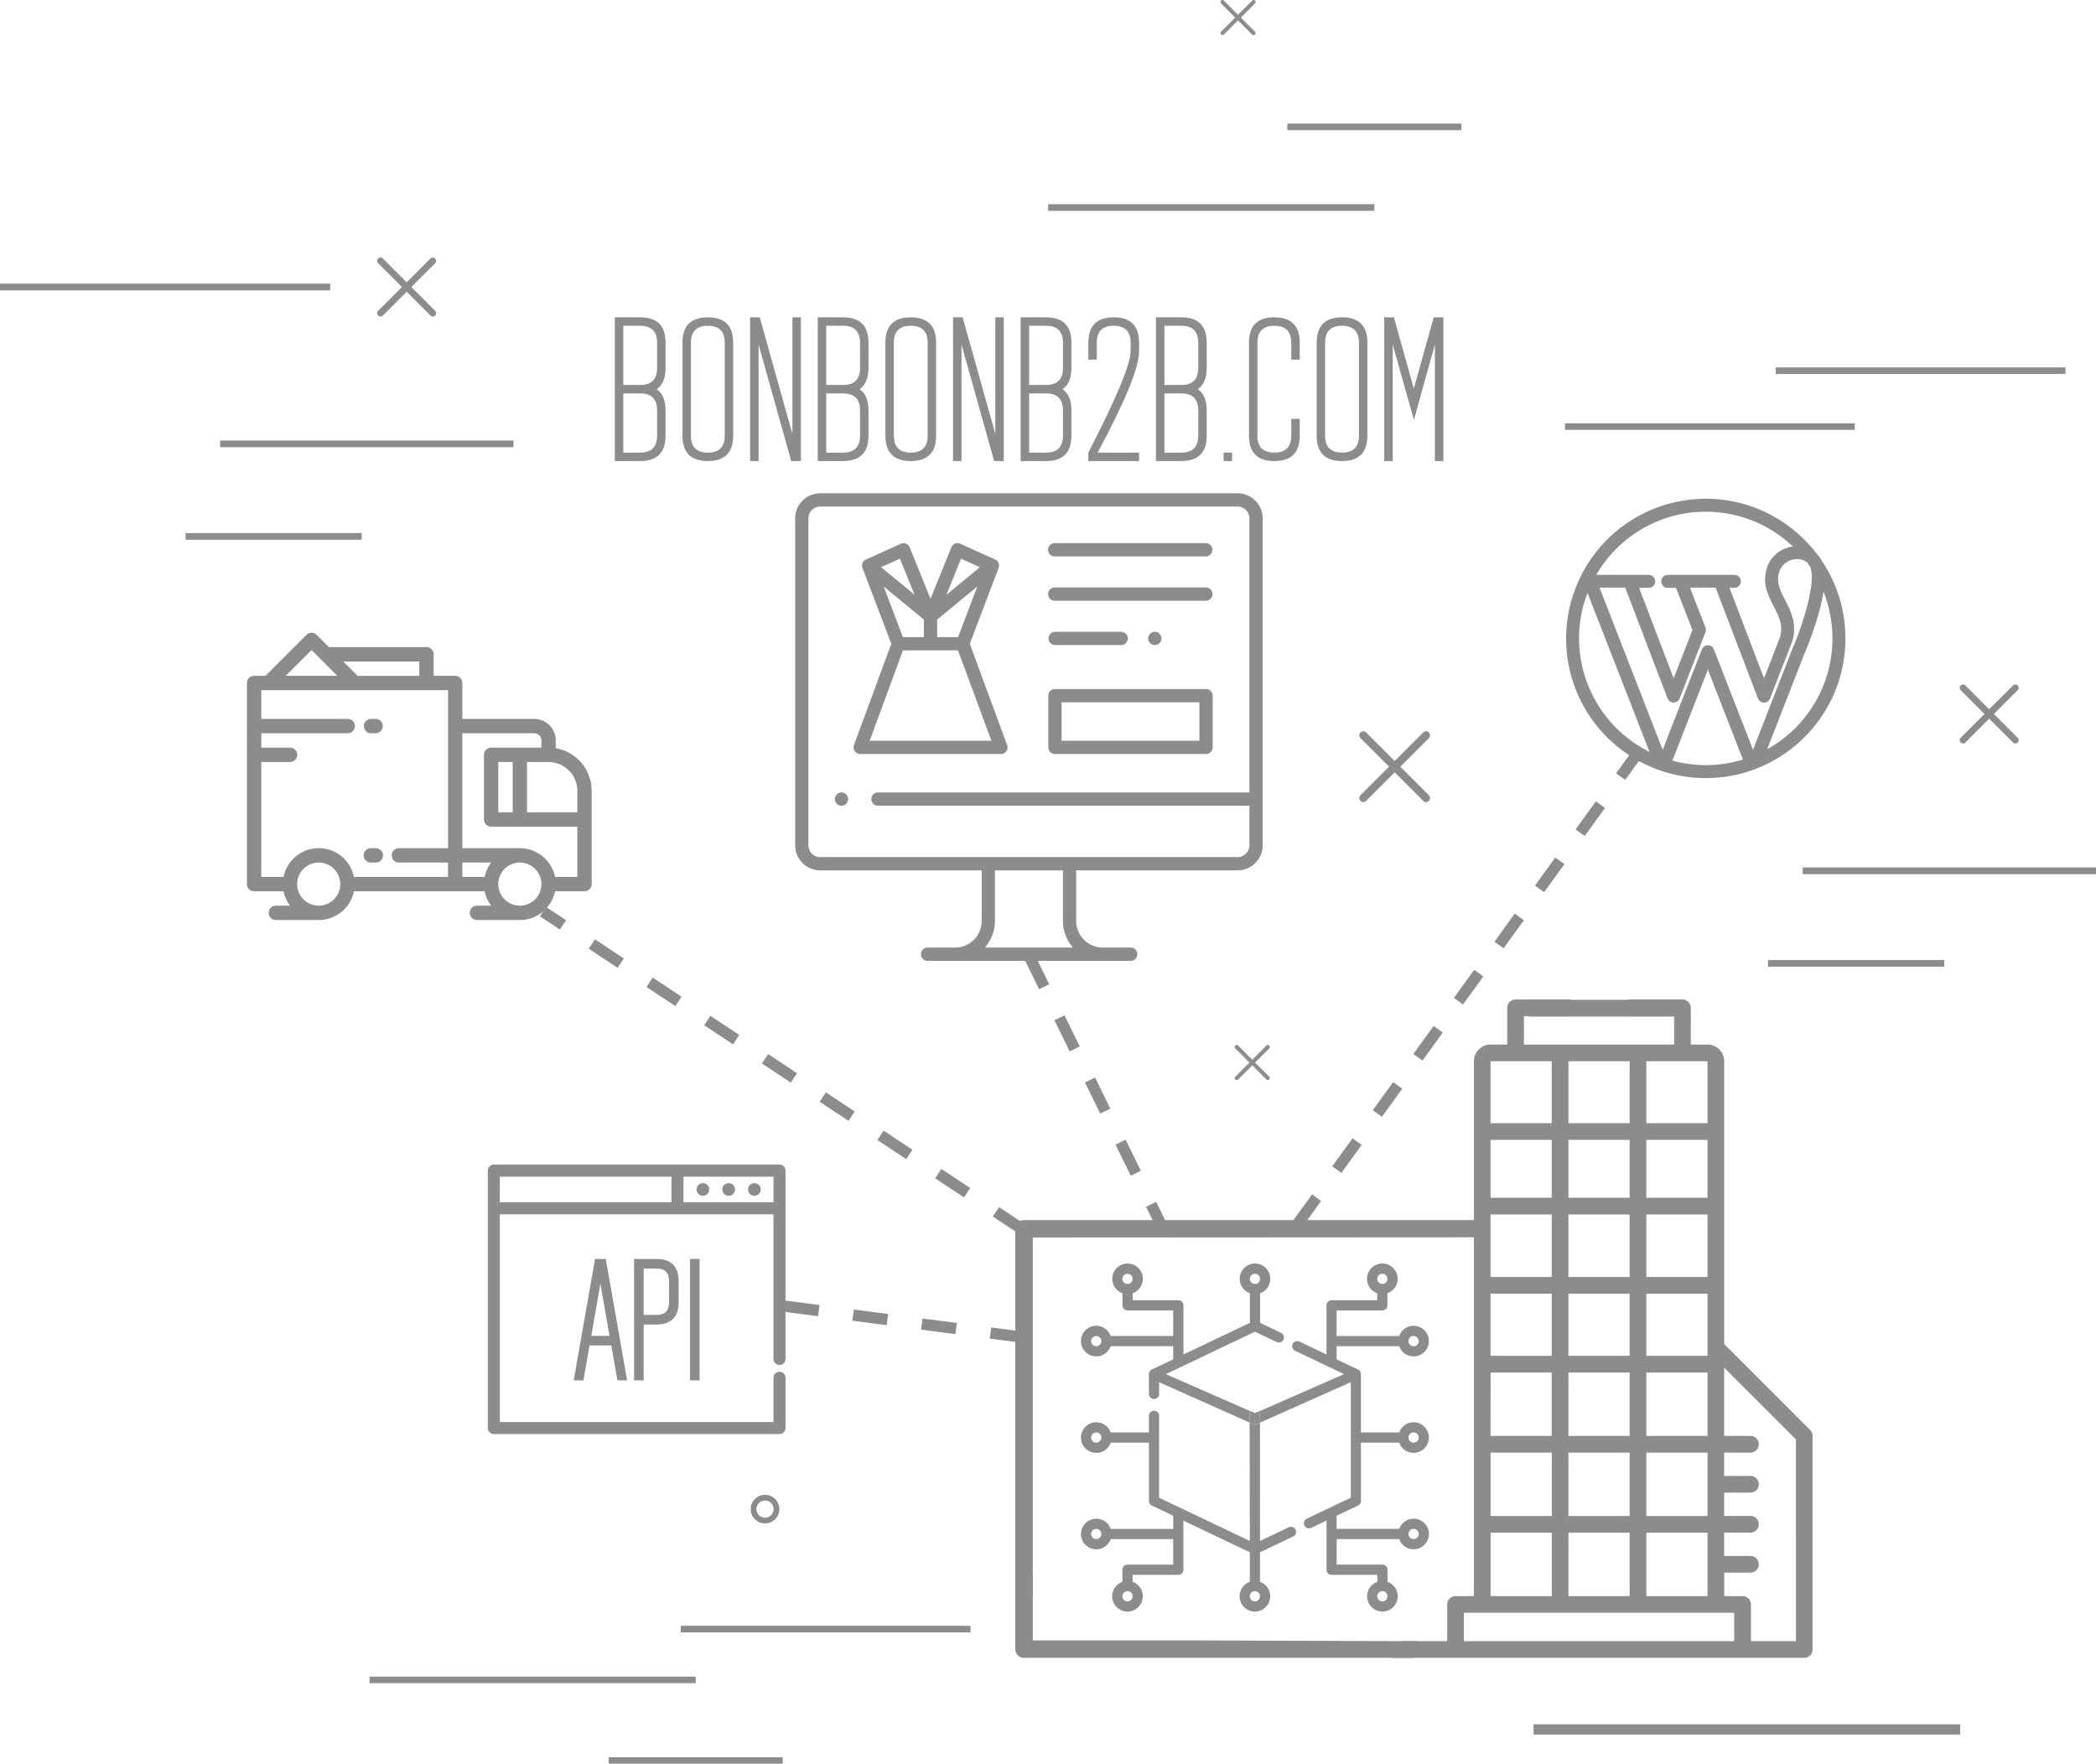 <svg xmlns="http://www.w3.org/2000/svg" viewBox="0 0 2420.8 2037.13"><defs><style>.cls-1{opacity:0.45;}</style></defs><title>bonbon</title><g id="Livello_2" data-name="Livello 2"><g id="Capa_1" data-name="Capa 1"><g class="cls-1"><path d="M1458.37,976.24V598.72a29,29,0,0,0-29-29h-482a29,29,0,0,0-29,29V976.24a29,29,0,0,0,29,29h186.43v58.45a30.76,30.76,0,0,1-30.73,30.73h-32a7.67,7.67,0,0,0,0,15.33h234.62a7.67,7.67,0,1,0,0-15.33h-32a30.76,30.76,0,0,1-30.73-30.73v-58.45h186.43A29,29,0,0,0,1458.37,976.24Zm-320.58,118.17,3.23-4.7a45.73,45.73,0,0,0,8.09-26v-58.45h78.51v58.45a45.73,45.73,0,0,0,8.09,26l3.23,4.7ZM947.35,989.9a13.68,13.68,0,0,1-13.66-13.66V598.72a13.68,13.68,0,0,1,13.66-13.66h482A13.68,13.68,0,0,1,1443,598.72V915.25H1014.25a7.67,7.67,0,1,0,0,15.33H1443v45.66a13.68,13.68,0,0,1-13.66,13.66Z"/><path d="M971.88,915.25a7.66,7.66,0,1,0,5.42,2.25A7.71,7.71,0,0,0,971.88,915.25Z"/><path d="M1156,870.86a7.66,7.66,0,0,0,7.19-10.31l-43.11-117,33.29-87.65a7.67,7.67,0,0,0-4-9.7L1109.07,628a7.66,7.66,0,0,0-10.27,4.1l-24.08,59.46-24.09-59.46a7.63,7.63,0,0,0-7.1-4.78,7.49,7.49,0,0,0-3.16.68l-40.25,18.21a7.66,7.66,0,0,0-4,9.7l33.29,87.65-.39,1.05L986.29,860.54a7.67,7.67,0,0,0,7.19,10.32ZM1110,645.25l21.76,9.85-38.63,31.77Zm-27.64,70.34,46.36-38.15-22.19,58.41h-24.17Zm-43-70.34,16.86,41.62-38.62-31.77Zm-18.73,32.19,46.36,38.14v20.27h-24.17Zm22.25,73.74h63.56L1145,855.53H1004.47Z"/><path d="M1333.76,729.69a7.66,7.66,0,1,0,5.43,2.25A7.73,7.73,0,0,0,1333.76,729.69Z"/><path d="M1295.16,729.69h-76.74a7.67,7.67,0,0,0,0,15.33h76.74a7.67,7.67,0,0,0,0-15.33Z"/><path d="M1392.94,678.5H1218.48a7.67,7.67,0,1,0,0,15.33h174.46a7.67,7.67,0,0,0,0-15.33Z"/><path d="M1392.87,627.31H1218.41a7.67,7.67,0,1,0,0,15.33h174.46a7.67,7.67,0,0,0,0-15.33Z"/><path d="M1392.94,795.81H1218.42a7.67,7.67,0,0,0-7.66,7.66V863.2a7.67,7.67,0,0,0,7.66,7.66h174.52a7.67,7.67,0,0,0,7.66-7.66V803.47A7.67,7.67,0,0,0,1392.94,795.81Zm-7.67,59.72H1226.09V811.14h159.18Z"/><path d="M768.7,425.08q0,17.39-10.26,24.42,10.26,7,10.26,24.41v29.3q0,29.3-29.3,29.29H710.1v-166h29.3q29.29,0,29.3,29.3Zm-29.3,19.53q19.53,0,19.53-19.53V395.79q0-19.53-19.53-19.54H719.87v68.36Zm0,9.77H719.87v68.36H739.4q19.53,0,19.53-19.53v-29.3Q758.93,454.38,739.4,454.38Z"/><path d="M817.52,532.5q-29.29,0-29.29-29.29V395.79q0-29.31,29.29-29.3t29.3,29.3V503.21Q846.82,532.51,817.52,532.5ZM798,503.21q0,19.53,19.53,19.53t19.54-19.53V395.79q0-19.53-19.54-19.54T798,395.79Z"/><path d="M876.12,397.84V532.5h-9.77v-166h11.14l37.69,134.67V366.49H925v166H913.81Z"/><path d="M1003.07,425.08q0,17.39-10.25,24.42,10.24,7,10.25,24.41v29.3q0,29.3-29.3,29.29H944.48v-166h29.29q29.31,0,29.3,29.3Zm-29.3,19.53q19.53,0,19.54-19.53V395.79q0-19.53-19.54-19.54H954.24v68.36Zm0,9.77H954.24v68.36h19.53q19.53,0,19.54-19.53v-29.3Q993.31,454.38,973.77,454.38Z"/><path d="M1051.9,532.5q-29.3,0-29.3-29.29V395.79q0-29.31,29.3-29.3t29.3,29.3V503.21Q1081.2,532.51,1051.9,532.5Zm-19.53-29.29q0,19.53,19.53,19.53t19.53-19.53V395.79q0-19.53-19.53-19.54t-19.53,19.54Z"/><path d="M1110.49,397.84V532.5h-9.76v-166h11.13l37.7,134.67V366.49h9.76v166h-11.13Z"/><path d="M1237.45,425.08q0,17.39-10.26,24.42,10.26,7,10.26,24.41v29.3q0,29.3-29.3,29.29h-29.3v-166h29.3q29.3,0,29.3,29.3Zm-29.3,19.53q19.53,0,19.53-19.53V395.79q0-19.53-19.53-19.54h-19.53v68.36Zm0,9.77h-19.53v68.36h19.53q19.53,0,19.53-19.53v-29.3Q1227.68,454.38,1208.15,454.38Z"/><path d="M1267.72,522.74h47.85v9.76H1257v-9.76q48.82-94.73,48.83-117.19v-9.76q0-19.53-19.54-19.54t-19.53,19.54v19.53H1257V395.79q0-29.31,29.29-29.3t29.3,29.3v9.76Q1315.57,433.87,1267.72,522.74Z"/><path d="M1393.7,425.08q0,17.39-10.26,24.42,10.26,7,10.26,24.41v29.3q0,29.3-29.3,29.29h-29.3v-166h29.3q29.3,0,29.3,29.3Zm-29.3,19.53q19.53,0,19.53-19.53V395.79q0-19.53-19.53-19.54h-19.53v68.36Zm0,9.77h-19.53v68.36h19.53q19.53,0,19.53-19.53v-29.3Q1383.93,454.38,1364.4,454.38Z"/><path d="M1423,522.74v9.76h-9.76v-9.76Z"/><path d="M1501.12,395.79v19.53h-9.77V395.79q0-19.53-19.53-19.54t-19.53,19.54V503.21q0,19.53,19.53,19.53t19.53-19.53V483.68h9.77v19.53q0,29.3-29.3,29.29t-29.3-29.29V395.79q0-29.31,29.3-29.3T1501.12,395.79Z"/><path d="M1550,532.5q-29.31,0-29.3-29.29V395.79q0-29.31,29.3-29.3t29.29,29.3V503.21Q1579.24,532.51,1550,532.5Zm-19.54-29.29q0,19.53,19.54,19.53t19.53-19.53V395.79q0-19.53-19.53-19.54t-19.54,19.54Z"/><path d="M1608.54,397.84V532.5h-9.77v-166h11.14l23,82.32,23-82.32h11.13v166h-9.76V397.84L1633,485Z"/><path d="M1983,1474.89H1711.23c-.9,6.65-.07,12.88-.87,19.27h268a39.91,39.91,0,0,1,1.24-4.44A57.39,57.39,0,0,0,1983,1474.89Z"/><path d="M1600.16,1905.11a9.64,9.64,0,0,0,9.63,9.64h474.07a9.65,9.65,0,0,0,9.64-9.64V1658.44a9.67,9.67,0,0,0-2.82-6.81l-99.32-99.37V1225.69a19.29,19.29,0,0,0-19.27-19.27h-19.27V1164a9.64,9.64,0,0,0-9.64-9.63h-60.06a9.64,9.64,0,0,0,0,19.27h50.43v32.76H1760.11v-32.76h50.74a9.64,9.64,0,1,0,0-19.27h-60.38a9.63,9.63,0,0,0-9.63,9.63v42.4h-19.28a19.3,19.3,0,0,0-19.27,19.27v617.75h-21.2a9.64,9.64,0,0,0-9.63,9.64v42.4h-52m282-669.79h70.66v340.25h-70.66Zm0,359.52h70.66v73.23h-70.66Zm0,92.5h70.66v73.23h-70.66Zm0,92.5h70.66v73.23h-70.66Zm-89.93-544.52h70.66v340.25H1811.5Zm0,359.52h70.66v73.23H1811.5Zm0,92.5h70.66v73.23H1811.5Zm0,92.5h70.66v73.23H1811.5Zm-89.94-185H1737c-.07-6.4.06-12.86.19-19.27h-15.67V1225.69h70.66v340.25h-55c-.13,6.41-.26,12.87-.19,19.27h55.18v73.23h-70.66Zm0,92.5h70.66v73.23h-70.66Zm0,92.5h70.66v73.23h-70.66Zm281.36,125.27H1690.73v-32.77h312.19Zm71.31,0h-52v-42.4a9.65,9.65,0,0,0-9.64-9.64h-21.2v-27.1H2022a9.64,9.64,0,0,0,0-19.27h-30.68v-26.94H2022a9.64,9.64,0,0,0,0-19.27h-30.68v-26.94H2022a9.64,9.64,0,0,0,0-19.27h-30.68v-26.94H2022a9.64,9.64,0,0,0,0-19.27h-30.68v-78.92l82.87,82.91Z"/><path d="M1983,1383.34H1711.23c-.9,6.65-.07,12.87-.87,19.27h268a40.68,40.68,0,0,1,1.24-4.45A57.23,57.23,0,0,0,1983,1383.34Z"/><path d="M1983.12,1297.23H1711.4c-.9,6.66-.07,12.88-.86,19.27h268a42.19,42.19,0,0,1,1.24-4.44A57.3,57.3,0,0,0,1983.12,1297.23Z"/><path d="M1635.83,1895.48l-259.29-.88H1192.82v-76.66a140.36,140.36,0,0,0-20.2-.63v87.37a10.08,10.08,0,0,0,10.1,10.07h449.89C1631.46,1907.91,1635.55,1902.1,1635.83,1895.48Z"/><path d="M1703.35,1450c-1.06,0,1.05.37,0,0Z"/><path d="M1720.37,1419.23a10.08,10.08,0,0,0-10.1-10.07H1182.72a10.08,10.08,0,0,0-10.1,10.07v418c2.72.5,9.34,3.77,12.32,5,3.68,1.52,3.81,2.44,7.88,3V1429.3l509.39-.3,1.14,21a159.65,159.65,0,0,1,17,1.14Z"/><path d="M1945.77,1154.76H1765.84c-.6,6.65,0,12.87-.58,19.27h177.45c.22-1.47.49-3,.83-4.44A82,82,0,0,0,1945.77,1154.76Z"/><path d="M1449.41,1633.74v-1.54l-6.16-2.7v4.24Z"/><polygon points="1455.23 1629.64 1455.23 1629.64 1449.2 1639.72 1443.25 1629.5 1449.41 1632.2 1455.23 1629.64"/><path d="M1449.41,1633.74h5.82v-4.1l-5.82,2.56Z"/><path d="M1443.28,1643l.24,136.73-104.78-49.89v-94.63a5.89,5.89,0,0,0-11.78,0v19.23h-44.18a17.66,17.66,0,1,0,0,11.78H1327v67.34a5.88,5.88,0,0,0,3.36,5.31l24.7,11.77v15.18h-72.24a17.66,17.66,0,1,0,0,11.77H1355v29.51h-52.78a5.89,5.89,0,0,0-5.89,5.89v14a17.66,17.66,0,1,0,11.78,0v-8.07h52.78a5.89,5.89,0,0,0,5.89-5.89v-56.75l76.72,36.53v34.18a17.67,17.67,0,1,0,11.77,0v-34.18l38.48-18.32a5.89,5.89,0,0,0-5.06-10.63l-33.42,15.91-.06-136.6-5.82,2.6Zm-177.15,23.22a5.89,5.89,0,1,1,5.89-5.89A5.89,5.89,0,0,1,1266.13,1666.19Zm0,111.37a5.89,5.89,0,1,1,5.89-5.89A5.89,5.89,0,0,1,1266.13,1777.56Zm36.11,71.9a5.89,5.89,0,1,1,5.89-5.89A5.89,5.89,0,0,1,1302.24,1849.46Zm153-5.89a5.89,5.89,0,1,1-5.88-5.88A5.89,5.89,0,0,1,1455.29,1843.57Z"/><path d="M1568.49,1738.84a5.88,5.88,0,0,0,3.36-5.31v-67.34H1616a17.66,17.66,0,1,0,0-11.78h-44.18v-67.34a5.89,5.89,0,0,0-3.36-5.31l-24.7-11.76v-15.18H1616a17.66,17.66,0,1,0,0-11.78h-72.24v-29.51h52.78a5.89,5.89,0,0,0,5.89-5.89v-14a17.67,17.67,0,1,0-11.77,0v8.07H1537.9a5.89,5.89,0,0,0-5.88,5.89v56.75l-31-14.77a5.89,5.89,0,1,0-5.06,10.63l56.34,26.82-97,42.57v4.1h0v9.36l104.84-46.71v133.42l-50.66,24.12a5.89,5.89,0,1,0,5.06,10.63l17.55-8.35V1813a5.89,5.89,0,0,0,5.88,5.89h52.79v8.07a17.66,17.66,0,1,0,11.77,0v-14a5.89,5.89,0,0,0-5.89-5.89h-52.78v-29.51H1616a17.67,17.67,0,1,0,0-11.77h-72.24v-15.18Zm64.19-84.43a5.89,5.89,0,1,1-5.89,5.89A5.89,5.89,0,0,1,1632.68,1654.41Zm0-111.37a5.89,5.89,0,1,1-5.89,5.89A5.89,5.89,0,0,1,1632.68,1543Zm-36.11-71.9a5.89,5.89,0,1,1-5.88,5.89A5.89,5.89,0,0,1,1596.57,1471.14Zm0,366.55a5.89,5.89,0,1,1-5.88,5.88A5.89,5.89,0,0,1,1596.57,1837.69Zm36.11-71.9a5.89,5.89,0,1,1-5.89,5.88A5.89,5.89,0,0,1,1632.68,1765.79Z"/><path d="M1449.41,1633.74v12l5.82-2.6v-9.36Z"/><path d="M1449.41,1633.74h-6.15l0,9.23,6.13,2.73Z"/><path d="M1443.17,1633.74h.09v-4.24l-96.71-42.43,102.87-49,24.87,11.84a5.89,5.89,0,1,0,5.06-10.63l-24-11.45v-34.18a17.66,17.66,0,1,0-11.77,0v34.18l-76.72,36.53v-56.75a5.89,5.89,0,0,0-5.89-5.89h-52.78v-8.07a17.66,17.66,0,1,0-11.78,0v14a5.89,5.89,0,0,0,5.89,5.89H1355V1543h-72.24a17.66,17.66,0,1,0,0,11.78H1355V1570l-24.7,11.76a5.93,5.93,0,0,0-3.36,5.32v22.8a5.89,5.89,0,0,0,11.78,0v-13.48L1443.28,1643l0-9.23Zm6.24-162.6a5.89,5.89,0,1,1-5.89,5.89A5.89,5.89,0,0,1,1449.41,1471.14Zm-147.17,11.78a5.89,5.89,0,1,1,5.89-5.89A5.89,5.89,0,0,1,1302.24,1482.92Zm-36.11,71.9a5.89,5.89,0,1,1,5.89-5.89A5.89,5.89,0,0,1,1266.13,1554.82Z"/><path d="M1970.13,578a159.45,159.45,0,0,0-140.81,84.88,6,6,0,0,0-.28.57,158.26,158.26,0,0,0-18.23,73.87c0,69.1,44.24,128,105.87,150.07a4.79,4.79,0,0,0,.64.21,158.52,158.52,0,0,0,52.81,9c87.85,0,159.32-71.48,159.32-159.32a158.49,158.49,0,0,0-27.31-89.12,25.23,25.23,0,0,0-1.32-2.41,25.92,25.92,0,0,0-3.5-4.29A159.16,159.16,0,0,0,1970.13,578Zm0,11a147.88,147.88,0,0,1,105.21,43.88,36.22,36.22,0,0,0-5.91.48,34.21,34.21,0,0,0-27.81,26.78c-3.45,15.42,2.68,27.4,8.61,39,6.1,11.89,11.86,23.11,7.4,37.81l-20.27,52-42.77-112h8.51a5.49,5.49,0,1,0,0-11h-76.92a5.49,5.49,0,0,0,0,11h10.88l19.79,50.77L1933,788.94l-42.77-112h14a5.49,5.49,0,1,0,0-11h-64v0A148.43,148.43,0,0,1,1970.13,589Zm106.3,54.83a19.39,19.39,0,0,1,12.63,4.94c1.12,1.5,2.2,3,3.26,4.58,8.17,17.55-7.9,68.32-20.52,97.4l-47.08,120.76-47.08-120.75s0-.06-.05-.1a35.37,35.37,0,0,0-1.18-1.79,6.46,6.46,0,0,0-.74-.51,5.26,5.26,0,0,0-1-.67.33.33,0,0,0-.1-.06,4.37,4.37,0,0,0-.79-.14,5,5,0,0,0-1.2-.22,5.13,5.13,0,0,0-1.22.22,5.32,5.32,0,0,0-.78.14l-.1.06a5.39,5.39,0,0,0-1.08.7,6.8,6.8,0,0,0-.71.48,7,7,0,0,0-.47.69,5.82,5.82,0,0,0-.71,1.09s0,.06,0,.1l-47.08,120.76-75.87-194.61h34l49.35,129.24c0,.05.06.09.08.14s.17.29.24.44a5.22,5.22,0,0,0,1.27,1.6,5.82,5.82,0,0,0,1.23.78c.12,0,.19.15.32.19s.11,0,.17,0a5,5,0,0,0,3.61,0c.06,0,.11,0,.16,0s.21-.14.33-.19a5.12,5.12,0,0,0,1.23-.78,6.2,6.2,0,0,0,.46-.42,5.12,5.12,0,0,0,.82-1.17,4.91,4.91,0,0,0,.25-.44,1,1,0,0,0,.08-.14L1967.75,730l.06-.15.06-.14a3.54,3.54,0,0,0,.07-.47,5,5,0,0,0,.27-1.54,5,5,0,0,0-.18-1.08,4.5,4.5,0,0,0-.15-.88l-19-48.78h34l49.35,129.24c0,.05,0,.09.07.14s.17.29.25.44a5.67,5.67,0,0,0,.81,1.17c.15.15.29.29.45.43a5.82,5.82,0,0,0,1.23.78c.11,0,.19.15.31.19a.86.86,0,0,0,.17,0,5.45,5.45,0,0,0,1.83.35h.06a7.4,7.4,0,0,0,.82-.15,5.13,5.13,0,0,0,1.08-.2s.06,0,.1-.06a5.52,5.52,0,0,0,1.07-.68,5.4,5.4,0,0,0,.74-.51,5.24,5.24,0,0,0,.49-.71,6,6,0,0,0,.69-1.06s.06-.08.07-.12L2068,740.55c5.9-19.34-1.47-33.72-8-46.41-5.5-10.75-10.26-20-7.68-31.57,2.19-9.81,9.29-16.67,19-18.36A24.66,24.66,0,0,1,2076.43,643.85Zm28.62,32a148.07,148.07,0,0,1-67.77,193.7L2082,755C2084.61,748.84,2102,707.83,2105.05,675.85Zm-271.42,3.49,75.26,193a148.22,148.22,0,0,1-75.26-193Zm138.9,88.56,43.12,110.61a147.81,147.81,0,0,1-86.75,1.31Z"/><path d="M1970.13,898.68a160.59,160.59,0,0,1-53.4-9.12,7.84,7.84,0,0,1-.77-.27,161.15,161.15,0,0,1-88.73-226.65c.09-.2.19-.39.29-.59a161.21,161.21,0,0,1,142.61-86,159.22,159.22,0,0,1,73,17.51,163.13,163.13,0,0,1,55.65,46.68,26.84,26.84,0,0,1,3.67,4.53,25.31,25.31,0,0,1,1.38,2.49,160.29,160.29,0,0,1,27.57,90.11C2131.45,826.31,2059.09,898.68,1970.13,898.68Zm0-318.64a157.17,157.17,0,0,0-139,83.82,3.93,3.93,0,0,0-.18.36l-.1.2a157.16,157.16,0,0,0,86.54,221.12,3.11,3.11,0,0,0,.45.16l.19.06a156.44,156.44,0,0,0,52.14,8.92c86.75,0,157.32-70.58,157.32-157.32a156.33,156.33,0,0,0-27-88l-.15-.26a20.49,20.49,0,0,0-1.2-2.2,23.86,23.86,0,0,0-3.24-4l-.17-.2A156.2,156.2,0,0,0,1970.13,580Zm0,307.65a150.09,150.09,0,0,1-41.79-6l-2.1-.61,46.29-118.73,45.75,117.36-2,.65A149.67,149.67,0,0,1,1970.13,887.69Zm-38.57-9.2a145.82,145.82,0,0,0,81.45-1.24l-40.48-103.84ZM1920.34,877l-78.79-202.11h38.27l49.79,130.38.11.24a1.72,1.72,0,0,1,.17.28,3.78,3.78,0,0,0,.5.72l.29.28a4.17,4.17,0,0,0,.78.49,1.36,1.36,0,0,1,.24.13l.07,0a3,3,0,0,0,2.28,0l.06,0a.94.94,0,0,1,.22-.12,3.48,3.48,0,0,0,.81-.51l.08-.07.21-.18a3.56,3.56,0,0,0,.52-.76,2.46,2.46,0,0,1,.19-.32h0l.09-.17,29.71-76.22a2.26,2.26,0,0,1,.08-.45,3.26,3.26,0,0,0,.19-1,2.7,2.7,0,0,0-.07-.41l-.07-.26a4.21,4.21,0,0,1-.07-.57v-.09l-20-51.43h38.27L2034,805.3l.11.23a1.58,1.58,0,0,1,.17.29,3.78,3.78,0,0,0,.5.72,3.58,3.58,0,0,0,.29.27,3.4,3.4,0,0,0,.77.5,1.36,1.36,0,0,1,.24.13l.07,0a3.44,3.44,0,0,0,1,.22h.17l.13,0,.46-.1.43-.06h.18a.75.75,0,0,1,.18-.08l.38-.27.23-.17.39-.25.08-.05a.25.25,0,0,0,0-.07c.08-.13.17-.26.26-.39l.16-.22a3.48,3.48,0,0,0,.3-.44l.15-.31,25.45-65.33c5.62-18.53-1.54-32.5-7.85-44.83-5.7-11.12-10.6-20.7-7.86-32.94,2.37-10.62,10.07-18,20.59-19.89a27.14,27.14,0,0,1,5.51-.38h0a21.32,21.32,0,0,1,13.92,5.47l.24.26c1,1.33,2,2.8,3.31,4.65l.16.29c8.54,18.33-7.58,69.27-20.49,99L2024.72,877l-48.88-125.38a1.12,1.12,0,0,1-.1-.22,4.77,4.77,0,0,0-.35-.51l-.14-.19-.26-.39,0,0,0,0c-.16-.1-.31-.19-.46-.3l-.19-.15a3.94,3.94,0,0,0-.41-.27l0,0a4.34,4.34,0,0,1-.52-.08l-.28-.07a2.74,2.74,0,0,0-.48-.1,3,3,0,0,0-.51.11l-.25.05a3.34,3.34,0,0,1-.52.09h0a3.45,3.45,0,0,0-.51.34l-.18.14-.45.29h0v0c-.09.14-.18.29-.28.42l-.17.24a2.88,2.88,0,0,0-.3.43l-.11.25Zm59-127.24a2,2,0,0,1,.11.21l45.23,116,45.22-116c12.14-28,28.4-78.52,20.63-95.68-1.15-1.67-2.11-3-3-4.23a17.5,17.5,0,0,0-11.21-4.28h0a22.59,22.59,0,0,0-4.68.33c-8.87,1.55-15.36,7.84-17.37,16.82-2.42,10.83,2.18,19.82,7.51,30.22,6.68,13,14.24,27.81,8.11,47.92l-.05.14-25.68,65.91-.1.14a6.39,6.39,0,0,1-.68,1l-.13.17a.76.76,0,0,0-.07.13,4.6,4.6,0,0,1-.62.81,4,4,0,0,1-.82.62l-.15.1-.2.14a5.78,5.78,0,0,1-1.11.69,1.55,1.55,0,0,1-.34.16,4.18,4.18,0,0,1-1.22.27l-.22,0-.17,0c-.16,0-.37.08-.62.11l-.09,0h-.34a7.16,7.16,0,0,1-2.31-.4,2.13,2.13,0,0,1-.45-.13,2.21,2.21,0,0,1-.54-.3,7.66,7.66,0,0,1-1.54-1c-.21-.19-.42-.38-.61-.59a7.21,7.21,0,0,1-1.12-1.6,5.33,5.33,0,0,1-.28-.49c0-.07-.07-.13-.1-.2l0-.11-48.86-128h-29.67l18,46.06a3.74,3.74,0,0,1,.24,1.08l0,.3a5.49,5.49,0,0,1,.18,1.3,7.12,7.12,0,0,1-.3,2,3.14,3.14,0,0,1-.18.79l-.06.15-.08.2-29.75,76.3-.08.14a3.49,3.49,0,0,1-.27.48,8,8,0,0,1-1.15,1.63,6.39,6.39,0,0,1-.53.49l-.08.06a7.32,7.32,0,0,1-1.57,1,2.73,2.73,0,0,1-.6.31l-.36.1a7,7,0,0,1-4.59,0,2.18,2.18,0,0,1-.43-.12,2.44,2.44,0,0,1-.55-.31,7.34,7.34,0,0,1-1.55-1,6.82,6.82,0,0,1-.61-.59,6.89,6.89,0,0,1-1.12-1.6,4.27,4.27,0,0,1-.28-.49,1.63,1.63,0,0,1-.11-.23l-48.89-128H1847.4L1920.34,866l45.18-115.88.06-.23.12-.18a7.14,7.14,0,0,1,.71-1.13l.23-.32a3.65,3.65,0,0,1,.6-.8,4.34,4.34,0,0,1,.81-.61l.13-.07.15-.12a6.38,6.38,0,0,1,1.15-.73l.17-.09.18-.08a3.55,3.55,0,0,1,1-.21l.27-.06a5.71,5.71,0,0,1,1.47-.22,5.61,5.61,0,0,1,1.45.22l.26,0a3.63,3.63,0,0,1,1,.22l.39.2a7,7,0,0,1,1,.63l.18.14a1.46,1.46,0,0,0,.18.11,4.07,4.07,0,0,1,.81.62,3.91,3.91,0,0,1,.58.77l.21.29A7,7,0,0,1,1979.38,749.79Zm-44.29,61.53h0Zm108.9-3.87,0,0Zm-109.44-.09h0Zm5.18-.11v0Zm104.5-.23c0,.05,0,.11-.08.17A.89.89,0,0,0,2044.23,807Zm-108.11-1.46Zm104.46-.11,0,0Zm-104.3-.22v0Zm104.55-.22,0,0Zm-71.72-53.19,0,0Zm-3.3-2.25,0,0Zm7.54-.32,0,0Zm2.44-3.16,0,0ZM1966,726.43h0Zm-53.48,149.82-4.48-2a150.79,150.79,0,0,1-88.26-136.85,148.92,148.92,0,0,1,12-58.81l1.92-4.5Zm-79-191.51a145,145,0,0,0-9.79,52.62,146.79,146.79,0,0,0,81.39,131.06Zm199.92,189,46.58-119.48c2-4.73,19.91-46.55,23-78.58l.71-7.41,3.1,6.77a149.82,149.82,0,0,1-9.25,141.9,151.35,151.35,0,0,1-59.43,54.41Zm72.61-190.3c-4.78,31.32-20.43,68-22.33,72.34l-42.68,109.49a146.08,146.08,0,0,0,65-181.83ZM2037.34,794.5l-45.66-119.58h11.42a3.49,3.49,0,1,0,0-7h-76.92a3.49,3.49,0,0,0,0,7h12.25L1959,727.69l-26,66.8L1887.3,674.92h16.91a3.49,3.49,0,1,0,0-7h-66v-2.52l.25-.47a150.17,150.17,0,0,1,238.32-33.46l3.35,3.37-4.75,0a33.6,33.6,0,0,0-5.58.45,32.24,32.24,0,0,0-26.21,25.25c-3.29,14.72,2.67,26.37,8.44,37.63,6.29,12.28,12.22,23.85,7.53,39.31l-.05.15Zm-39.85-115.58,39.89,104.47,18.36-47.08c4.18-13.88-1.39-24.74-7.27-36.23-6.11-11.92-12.41-24.23-8.81-40.35a36.21,36.21,0,0,1,29.43-28.32q.79-.13,1.62-.24a146.15,146.15,0,0,0-227.1,32.77h60.6a7.49,7.49,0,1,1,0,15h-11.1L1933,783.38l21.71-55.69-19-48.77h-9.52a7.49,7.49,0,0,1,0-15h76.92a7.49,7.49,0,1,1,0,15Z"/><path d="M900.3,1346.59H570.35a5.44,5.44,0,0,0-5.44,5.44v297.31a5.44,5.44,0,0,0,5.44,5.44H900.3a5.44,5.44,0,0,0,5.44-5.44v-58a5.44,5.44,0,0,0-10.88,0v52.57H575.79V1401H894.86v168.59a5.44,5.44,0,0,0,10.88,0V1352A5.44,5.44,0,0,0,900.3,1346.59Zm-324.51,10.88H777v32.63H575.79ZM787.9,1390.1v-32.63h107v32.63Z"/><path d="M900.3,1656.28H570.35a7,7,0,0,1-6.94-6.94V1352a7,7,0,0,1,6.94-6.94H900.3a7,7,0,0,1,6.94,6.94v217.54a6.94,6.94,0,0,1-13.88,0V1402.48H577.29V1642.4H893.36v-51.07a6.94,6.94,0,0,1,13.88,0v58A7,7,0,0,1,900.3,1656.28ZM570.35,1348.09a4,4,0,0,0-3.94,3.94v297.31a4,4,0,0,0,3.94,3.94H900.3a4,4,0,0,0,3.94-3.94v-58a3.94,3.94,0,0,0-7.88,0v54.07H574.29V1399.48H896.36v170.09a3.94,3.94,0,0,0,7.88,0V1352a4,4,0,0,0-3.94-3.94Zm326,43.51h-110V1356h110Zm-107-3h104V1359h-104Zm-10.88,3H574.29V1356H778.52Zm-201.23-3H775.52V1359H577.29Z"/><path d="M841.56,1368a5.8,5.8,0,1,0,5.8,5.8A5.8,5.8,0,0,0,841.56,1368Z"/><path d="M841.56,1381.08a7.3,7.3,0,1,1,7.3-7.3A7.3,7.3,0,0,1,841.56,1381.08Zm0-11.6a4.3,4.3,0,1,0,4.3,4.3A4.31,4.31,0,0,0,841.56,1369.48Z"/><path d="M811.83,1368a5.8,5.8,0,1,0,5.8,5.8A5.8,5.8,0,0,0,811.83,1368Z"/><path d="M811.83,1381.08a7.3,7.3,0,1,1,7.3-7.3A7.3,7.3,0,0,1,811.83,1381.08Zm0-11.6a4.3,4.3,0,1,0,4.3,4.3A4.31,4.31,0,0,0,811.83,1369.48Z"/><path d="M871.29,1368a5.8,5.8,0,1,0,5.8,5.8A5.8,5.8,0,0,0,871.29,1368Z"/><path d="M871.29,1381.08a7.3,7.3,0,1,1,7.3-7.3A7.31,7.31,0,0,1,871.29,1381.08Zm0-11.6a4.3,4.3,0,1,0,4.3,4.3A4.31,4.31,0,0,0,871.29,1369.48Z"/><path d="M707.26,1552.44H679.65l-7.11,40.38h-8.16l24.15-137.28h9.85l24.15,137.28h-8.16Zm-26.16-8.07h24.71l-12.36-70.5Z"/><path d="M724.31,1594.32h-11.2L706,1553.94H680.9l-7.1,40.38H662.6L687.27,1454h12.37l.22,1.24Zm-8.68-3h5.11L697.12,1457h-7.33l-23.62,134.28h5.11l7.11-40.38h30.13Zm-8-45.45H679.31l14.14-80.69Zm-24.71-3H704l-10.57-60.31Z"/><path d="M782.28,1504q0,24.23-24.22,24.23H741.91v64.6h-8.08V1455.54h24.23q24.23,0,24.22,24.22Zm-24.22,16.15q16.14,0,16.15-16.15v-24.23q0-16.14-16.15-16.15H741.91v56.53Z"/><path d="M743.41,1594.32H732.33V1454h25.73c17.07,0,25.72,8.65,25.72,25.72V1504c0,17.07-8.65,25.73-25.72,25.73H743.41Zm-8.08-3h5.08v-64.6h17.65c15.29,0,22.72-7.44,22.72-22.73v-24.23c0-15.29-7.43-22.72-22.72-22.72H735.33Zm22.73-69.68H740.41v-59.53h17.65c11.54,0,17.65,6.11,17.65,17.65V1504C775.71,1515.54,769.6,1521.64,758.06,1521.64Zm-14.65-3h14.65c10,0,14.65-4.65,14.65-14.65v-24.23c0-10-4.66-14.65-14.65-14.65H743.41Z"/><path d="M806.51,1592.82h-8.08V1455.54h8.08Z"/><path d="M808,1594.32H796.93V1454H808Zm-8.08-3H805V1457h-5.08Z"/><path d="M641.89,864.2v-9A24.92,24.92,0,0,0,617,830.31H534V788.83a8.29,8.29,0,0,0-8.29-8.29H500.86V755.65a8.29,8.29,0,0,0-8.29-8.29H379.87l-14.16-14.17a8.31,8.31,0,0,0-11.73,0l-47.35,47.35H293.47a8.29,8.29,0,0,0-8.29,8.29v232.28a8.3,8.3,0,0,0,8.29,8.3h34A41.39,41.39,0,0,0,335,1046H318.36a8.3,8.3,0,0,0,0,16.59h49.83a41.53,41.53,0,0,0,40.59-33.17h151a41.27,41.27,0,0,0,7.49,16.59H550.64a8.3,8.3,0,0,0,0,16.59h49.83a41.55,41.55,0,0,0,40.59-33.18h34a8.3,8.3,0,0,0,8.29-8.3V913.27A49.83,49.83,0,0,0,641.89,864.2ZM484.27,764v16.59H413.05L396.46,764ZM359.84,750.79l10.72,10.72,0,0,19,19h-59.5Zm8.29,295.2A24.89,24.89,0,1,1,393,1021.11,24.91,24.91,0,0,1,368.13,1046ZM517.45,838.61v141H461a8.3,8.3,0,1,0,0,16.59h56.41v16.59H408.78a41.48,41.48,0,0,0-81.29,0H301.77V880.09H335a8.3,8.3,0,0,0,0-16.6H301.77V846.9h99.54a8.3,8.3,0,1,0,0-16.59H301.77V797.13H517.45v41.48Zm42.32,174.2H534V996.22h33.21A41.39,41.39,0,0,0,559.77,1012.81Zm65.53,8.33a24.89,24.89,0,1,1-24.95-24.92h.08a24.92,24.92,0,0,1,24.87,24.86v.06Zm41.47-8.33H641.06a41.56,41.56,0,0,0-40.65-33.18H534V846.91h83a8.3,8.3,0,0,1,8.3,8.29v8.3H567.23a8.29,8.29,0,0,0-8.29,8.29v74.66a8.3,8.3,0,0,0,8.29,8.3h99.54ZM592.12,880.09v58.06H575.53V880.09Zm74.65,58.06H608.71V880.09h24.88a33.21,33.21,0,0,1,33.18,33.18v24.88Z"/><path d="M428.59,996.22h5.17a8.3,8.3,0,1,0,0-16.59h-5.17a8.3,8.3,0,1,0,0,16.59Z"/><path d="M428.59,846.91h5.17a8.3,8.3,0,0,0,0-16.6h-5.17a8.3,8.3,0,1,0,0,16.6Z"/><path d="M1502.4,1419.55l-10.54-7.61,23.42-32.43,10.54,7.61Zm46.84-64.86-10.54-7.61,23.42-32.43,10.54,7.61Zm46.83-64.85-10.54-7.61L1609,1249.8l10.54,7.61Zm46.84-64.86-10.54-7.61,23.42-32.43,10.54,7.61Zm46.84-64.85-10.54-7.61,23.42-32.43,10.54,7.61Zm46.84-64.86-10.54-7.61,23.42-32.43,10.54,7.61Zm46.84-64.85-10.54-7.62,23.42-32.42,10.54,7.61Zm46.83-64.86L1819.73,958l23.42-32.43,10.53,7.61Zm46.84-64.85-10.54-7.62,18.81-26,10.54,7.61Z"/><path d="M1180.05,1427.16l-33.34-22.1,7.18-10.84,33.34,22.1Zm-66.68-44.2-33.35-22.1,7.19-10.83,33.34,22.1Zm-66.69-44.19-33.34-22.1,7.18-10.84,33.34,22.1ZM980,1294.57l-33.34-22.1,7.18-10.83,33.34,22.09Zm-66.68-44.2L880,1228.28l7.19-10.84,33.34,22.1Zm-66.69-44.19-33.34-22.1,7.18-10.84,33.34,22.1ZM780,1162l-33.34-22.1,7.18-10.83,33.34,22.09Zm-66.68-44.2-33.35-22.09,7.19-10.84,33.34,22.1Zm-66.69-44.19-23.1-15.32,7.18-10.83,23.1,15.31Z"/><path d="M1335.81,1418.61l-12.18-24.79,11.67-5.73,12.17,24.78ZM1306,1357.92l-17.64-35.9,11.67-5.74,17.64,35.91Zm-35.27-71.81-17.64-35.9,11.67-5.73,17.63,35.9Zm-35.28-71.8-17.64-35.9,11.67-5.73,17.64,35.9Zm-35.27-71.8-17.64-35.9,11.67-5.74,17.64,35.91Z"/><path d="M1182.8,1551.19l-39.66-5.17,1.67-12.89,39.67,5.17Zm-79.33-10.33-39.66-5.17,1.67-12.89,39.67,5.16Zm-79.33-10.33-39.66-5.17,1.67-12.89,39.67,5.16Zm-79.33-10.34L905.15,1515l1.67-12.89,39.67,5.16Z"/><rect x="426.81" y="1936.39" width="376.73" height="7.61"/><rect x="703.02" y="2029.52" width="201.04" height="7.61"/><rect x="786.28" y="1877.74" width="334.64" height="7.61"/><path d="M883.6,1759.51A16.53,16.53,0,1,1,900.13,1743,16.55,16.55,0,0,1,883.6,1759.51Zm0-26.44a9.91,9.91,0,1,0,9.92,9.91A9.93,9.93,0,0,0,883.6,1733.07Z"/><rect x="2041.99" y="1108.81" width="203.53" height="7.71"/><rect x="2082.02" y="1001.91" width="338.78" height="7.71"/><path d="M2327.63,858.66a3.83,3.83,0,0,1-2.72-1.13l-60.36-60.36a3.85,3.85,0,1,1,5.45-5.45l60.35,60.36a3.86,3.86,0,0,1-2.72,6.58Z"/><path d="M2267.27,858.66a3.86,3.86,0,0,1-2.73-6.58l60.37-60.36a3.85,3.85,0,1,1,5.44,5.45L2270,857.53A3.85,3.85,0,0,1,2267.27,858.66Z"/><rect y="327.64" width="381.39" height="7.71"/><rect x="214.23" y="615.67" width="203.53" height="7.71"/><rect x="254.26" y="508.78" width="338.78" height="7.71"/><path d="M499.87,365.52a3.79,3.79,0,0,1-2.72-1.13L436.79,304a3.85,3.85,0,1,1,5.45-5.45L502.59,359a3.85,3.85,0,0,1-2.72,6.57Z"/><path d="M439.51,365.52a3.85,3.85,0,0,1-2.73-6.57l60.37-60.36a3.85,3.85,0,1,1,5.44,5.45l-60.36,60.35A3.81,3.81,0,0,1,439.51,365.52Z"/><path d="M1464.34,1206.89a2.29,2.29,0,0,0-1.63.67l-36,36a2.3,2.3,0,0,0,3.25,3.25l36-36a2.3,2.3,0,0,0-1.62-3.92Z"/><path d="M1428.32,1206.89a2.25,2.25,0,0,0-1.62.67,2.29,2.29,0,0,0,0,3.25l36,36a2.3,2.3,0,0,0,3.25-3.25l-36-36A2.29,2.29,0,0,0,1428.32,1206.89Z"/><path d="M1647,844.65a4.59,4.59,0,0,0-3.27,1.36l-72.43,72.43a4.62,4.62,0,0,0,6.54,6.53l72.43-72.43a4.63,4.63,0,0,0-3.27-7.89Z"/><path d="M1574.6,844.65a4.63,4.63,0,0,0-3.26,7.89L1643.76,925a4.62,4.62,0,0,0,6.54-6.53L1577.87,846A4.57,4.57,0,0,0,1574.6,844.65Z"/><rect x="2050.9" y="424.32" width="334.64" height="7.61"/><rect x="1807.5" y="488.9" width="334.64" height="7.61"/><rect x="1771.17" y="1991.53" width="492.81" height="11.78"/><rect x="1210.59" y="235.85" width="376.73" height="7.61"/><rect x="1486.8" y="142.71" width="201.04" height="7.61"/><path d="M1447.87,0a2.27,2.27,0,0,0-1.62.67l-36,36a2.3,2.3,0,0,0,3.25,3.25l36-36A2.3,2.3,0,0,0,1447.87,0Z"/><path d="M1411.86,0a2.3,2.3,0,0,0-1.63,3.92l36,36a2.3,2.3,0,0,0,3.25-3.25l-36-36A2.29,2.29,0,0,0,1411.86,0Z"/></g></g></g></svg>